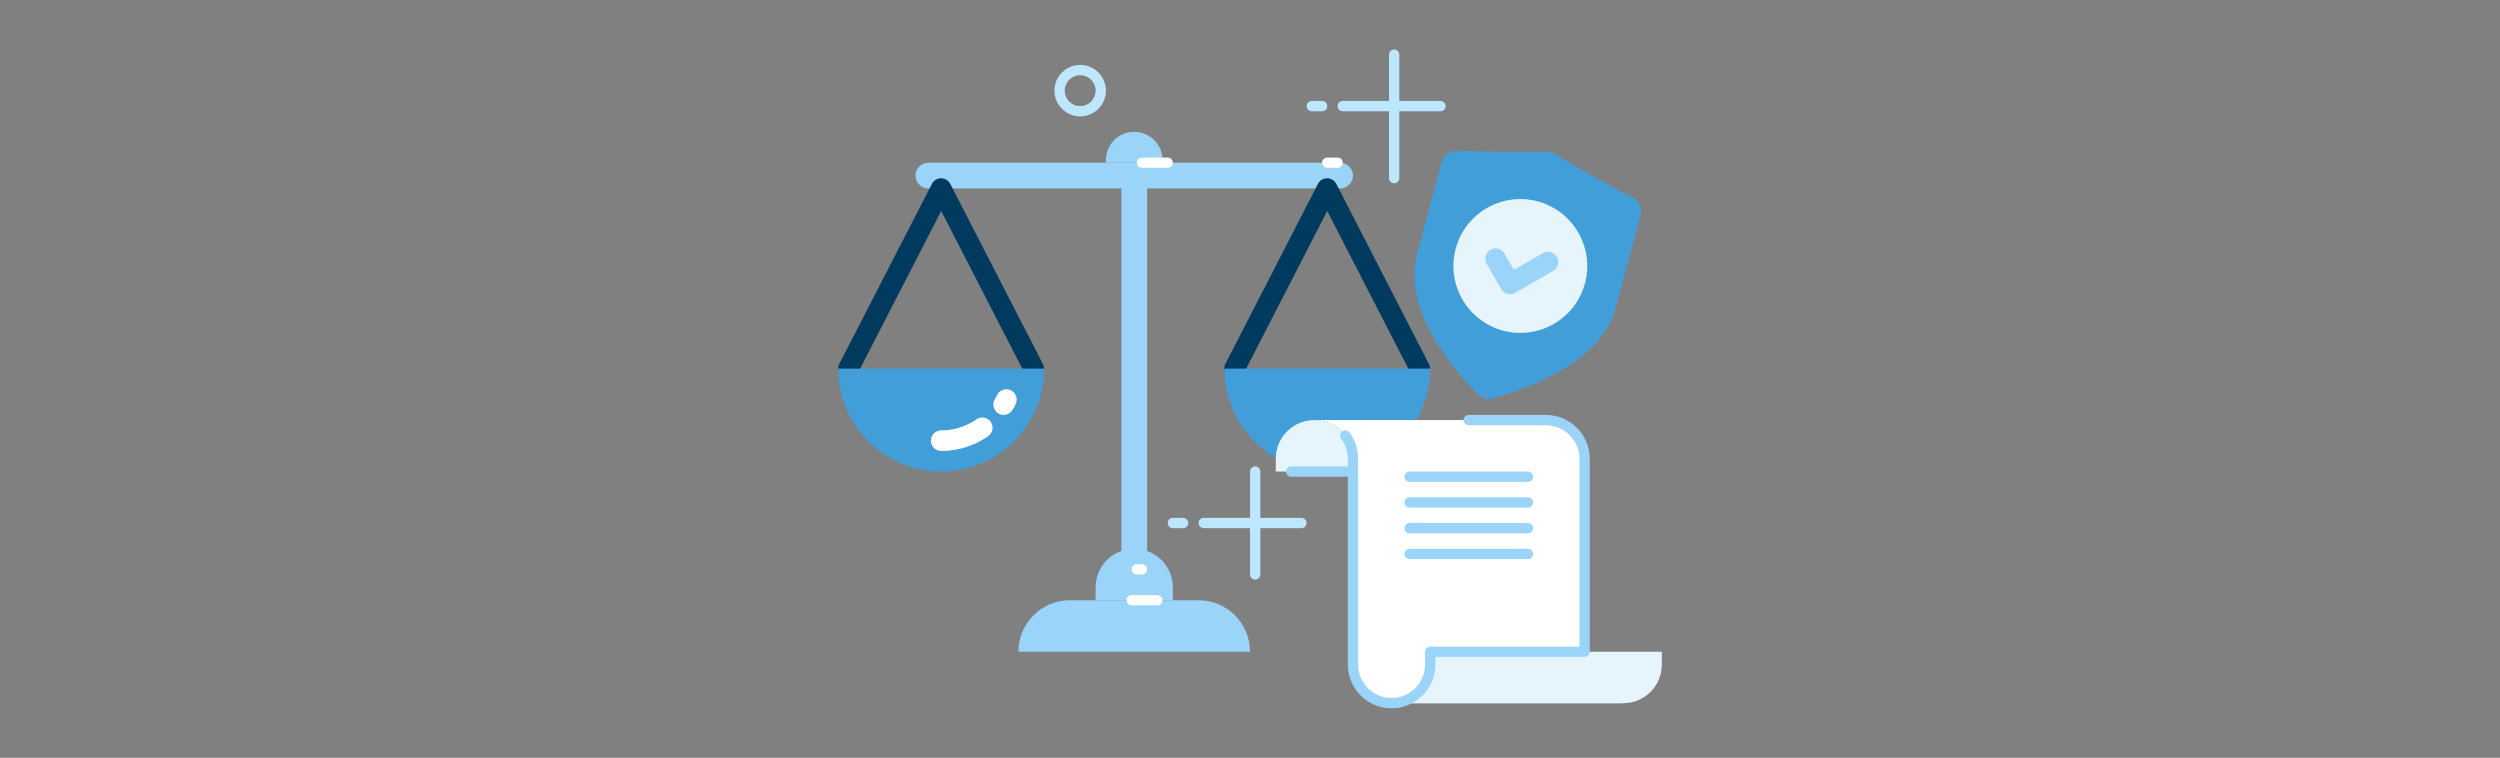 <?xml version="1.0" encoding="UTF-8"?><svg id="Camada_1" xmlns="http://www.w3.org/2000/svg" viewBox="0 0 1920 582"><rect x="0" y="0" width="1920" height="582" fill="#808080" stroke="none"/><defs><style>.cls-1{fill:#003a5e;}.cls-2{fill:#e6f4fc;}.cls-3{fill:#fff;}.cls-4{fill:#bde6ff;}.cls-5{fill:#419ed8;}.cls-6{fill:#9ad4f9;}</style></defs><path class="cls-3" d="m1068.35,316.7c-1.28,0-2.47-.3-3.66-.89-3.85-2.08-5.34-6.82-3.36-10.67.3-.59.59-1.09.79-1.68,1.88-3.95,6.62-5.63,10.57-3.76,3.95,1.88,5.63,6.62,3.76,10.57-.4.79-.79,1.48-1.19,2.27-1.28,2.57-4.05,4.15-6.92,4.15Z"/><path class="cls-6" d="m703.08,134.85c0-5.44,4.45-9.88,9.88-9.88h316.25c5.44,0,9.88,4.45,9.88,9.88s-4.45,9.88-9.88,9.88h-316.25c-5.44,0-9.88-4.45-9.88-9.88Z"/><path class="cls-1" d="m794,291c-2.87,0-5.63-1.58-7.02-4.25l-64.14-124.72-64.14,124.72c-1.98,3.85-6.82,5.44-10.67,3.46s-5.44-6.72-3.46-10.67l71.16-138.36c1.38-2.67,4.05-4.25,7.02-4.25s5.63,1.68,7.02,4.25l71.16,138.36c1.98,3.85.49,8.7-3.46,10.67-.99.49-2.27.79-3.46.79Z"/><path class="cls-1" d="m1090.48,291c-2.87,0-5.63-1.58-7.02-4.25l-64.14-124.72-64.14,124.72c-1.98,3.85-6.82,5.44-10.67,3.46s-5.44-6.72-3.46-10.67l71.16-138.36c1.38-2.67,4.05-4.25,7.02-4.25s5.63,1.68,7.02,4.25l71.16,138.36c1.98,3.85.49,8.7-3.46,10.67-.99.49-2.27.79-3.46.79Z"/><path class="cls-5" d="m643.78,283.09h158.13c0,43.68-35.38,79.06-79.06,79.06s-79.06-35.38-79.06-79.06Z"/><path class="cls-3" d="m722.84,346.34c-4.35,0-7.91-3.56-7.91-7.91s3.56-7.91,7.91-7.91c9.78,0,19.07-2.96,27.08-8.5,3.56-2.47,8.5-1.58,10.97,1.98s1.58,8.5-1.98,10.97c-10.57,7.41-23.13,11.37-36.07,11.37Zm47.93-27.67c-1.38,0-2.67-.3-3.95-1.09-3.76-2.17-5.04-7.02-2.87-10.77.59-1.09,1.19-2.27,1.78-3.36,1.88-3.95,6.62-5.63,10.57-3.76,3.95,1.88,5.63,6.62,3.76,10.57-.69,1.58-1.48,3.06-2.37,4.55-1.58,2.47-4.15,3.85-6.92,3.85Z"/><path class="cls-5" d="m940.27,283.09h158.13c0,43.68-35.38,79.06-79.06,79.06s-79.06-35.38-79.06-79.06Z"/><path class="cls-6" d="m871.09,460.98c-5.44,0-9.88-4.45-9.88-9.88V134.85c0-5.44,4.45-9.88,9.88-9.88s9.88,4.45,9.88,9.88v316.25c0,5.44-4.45,9.88-9.88,9.88Z"/><path class="cls-6" d="m849.34,124.97v-1.98c0-12.06,9.69-21.74,21.74-21.74s21.74,9.69,21.74,21.74v1.98h-43.48Z"/><path class="cls-6" d="m841.44,460.98v-9.88c0-16.41,13.24-29.65,29.65-29.65s29.65,13.24,29.65,29.65v9.88h-59.3Z"/><path class="cls-6" d="m782.14,500.52c0-21.84,17.69-39.53,39.53-39.53h98.83c21.84,0,39.53,17.69,39.53,39.53h-177.89Z"/><path class="cls-3" d="m888.88,464.94h-19.77c-2.17,0-3.95-1.78-3.95-3.95s1.78-3.95,3.95-3.95h19.77c2.17,0,3.95,1.78,3.95,3.95s-1.78,3.95-3.95,3.95Zm-11.86-23.72h-3.95c-2.17,0-3.95-1.78-3.95-3.95s1.78-3.95,3.95-3.95h3.95c2.17,0,3.95,1.78,3.95,3.95s-1.78,3.95-3.95,3.95Zm150.22-312.3h-7.91c-2.17,0-3.95-1.78-3.95-3.95s1.78-3.95,3.95-3.95h7.91c2.17,0,3.95,1.78,3.95,3.95s-1.78,3.95-3.95,3.95Zm-130.45,0h-19.77c-2.17,0-3.95-1.78-3.95-3.95s1.78-3.95,3.95-3.95h19.77c2.17,0,3.95,1.78,3.95,3.95s-1.78,3.95-3.95,3.95Z"/><path class="cls-2" d="m979.8,352.27c0-16.41,13.24-29.65,29.65-29.65s29.65,13.24,29.65,29.65v9.88h-59.3v-9.88Z"/><path class="cls-3" d="m1039.09,510.4v-158.13c0-16.41-13.24-29.65-29.65-29.65h177.89c16.41,0,29.65,13.24,29.65,29.65v158.13c0,16.41,13.24,29.65,29.65,29.65h-177.89c-16.41,0-29.65-13.24-29.65-29.65Z"/><path class="cls-2" d="m1276.28,510.4c0,16.41-13.24,29.65-29.65,29.65h-177.89c16.41,0,29.65-13.24,29.65-29.65v-9.88h177.89v9.88Z"/><path class="cls-6" d="m1068.74,544c-18.48,0-33.6-15.12-33.6-33.6v-144.29h-43.48c-2.17,0-3.95-1.78-3.95-3.95s1.78-3.95,3.95-3.95h43.48v-5.93c0-5.63-1.78-10.97-5.14-15.42-1.28-1.78-.99-4.25.79-5.53,1.78-1.28,4.25-.99,5.53.79,4.45,5.83,6.72,12.85,6.72,20.16v158.13c0,14.13,11.56,25.7,25.7,25.7s25.7-11.56,25.7-25.7v-9.88c0-2.17,1.78-3.95,3.95-3.95h114.64v-144.29c0-14.13-11.56-25.7-25.7-25.7h-59.3c-2.17,0-3.95-1.78-3.95-3.95s1.78-3.95,3.95-3.95h59.3c18.48,0,33.6,15.12,33.6,33.6v148.24c0,2.17-1.78,3.95-3.95,3.95h-114.64v5.93c0,18.48-15.12,33.6-33.6,33.6Z"/><path class="cls-6" d="m1173.5,429.36h-90.92c-2.17,0-3.95-1.78-3.95-3.95s1.78-3.95,3.95-3.95h90.92c2.17,0,3.95,1.78,3.95,3.95s-1.78,3.95-3.95,3.95Zm0-19.77h-90.92c-2.17,0-3.95-1.78-3.95-3.95s1.78-3.95,3.95-3.95h90.92c2.17,0,3.95,1.78,3.95,3.95s-1.78,3.95-3.95,3.95Zm0-19.77h-90.92c-2.17,0-3.95-1.78-3.95-3.95s1.78-3.95,3.95-3.95h90.92c2.17,0,3.95,1.78,3.95,3.95s-1.78,3.95-3.95,3.95Zm0-19.77h-90.92c-2.17,0-3.95-1.78-3.95-3.95s1.78-3.95,3.95-3.95h90.92c2.17,0,3.95,1.78,3.95,3.95s-1.78,3.95-3.95,3.95Z"/><path class="cls-5" d="m1107.19,124.47c1.48-5.44,6.62-9.09,12.25-8.8,29.94,1.48,58.51,1.09,68.29.89,2.27,0,4.55.59,6.52,1.78,8.3,5.04,32.91,19.67,59.59,33.31,5.04,2.57,7.61,8.3,6.13,13.74-3.85,14.53-11.66,43.68-18.98,70.86-12.06,45.07-75.6,64.73-95.17,69.77-3.66.89-7.41-.1-10.08-2.67-14.43-14.13-59.59-62.95-47.54-108.02,7.31-27.18,15.12-56.33,18.98-70.86Z"/><path class="cls-2" d="m1217.28,217.57c-7.31,27.38-35.48,43.68-62.95,36.37-27.38-7.31-43.68-35.48-36.37-62.95,7.31-27.38,35.48-43.68,62.95-36.37,27.47,7.41,43.68,35.58,36.37,62.95Z"/><path class="cls-6" d="m1159.76,225.97c-2.77,0-5.44-1.38-6.82-3.95l-11.17-19.37c-2.17-3.76-.89-8.6,2.87-10.77,3.76-2.17,8.6-.89,10.77,2.87l7.21,12.55,22.24-12.85c3.76-2.17,8.6-.89,10.77,2.87s.89,8.6-2.87,10.77l-29.06,16.8c-1.19.69-2.57,1.09-3.95,1.09Z"/><path class="cls-4" d="m1070.72,140.78c-2.17,0-3.95-1.78-3.95-3.95v-51.39h-35.58c-2.17,0-3.95-1.78-3.95-3.95s1.78-3.95,3.95-3.95h35.58v-35.58c0-2.17,1.78-3.95,3.95-3.95s3.95,1.78,3.95,3.95v35.58h31.62c2.17,0,3.95,1.78,3.95,3.95s-1.78,3.95-3.95,3.95h-31.62v51.39c0,2.17-1.78,3.95-3.95,3.95Zm-55.34-55.34h-7.91c-2.17,0-3.95-1.78-3.95-3.95s1.78-3.95,3.95-3.95h7.91c2.17,0,3.95,1.78,3.95,3.95s-1.78,3.95-3.95,3.95Z"/><path class="cls-4" d="m963.98,445.17c-2.17,0-3.95-1.78-3.95-3.95v-35.58h-35.58c-2.17,0-3.95-1.78-3.95-3.95s1.78-3.95,3.95-3.95h35.58v-35.58c0-2.17,1.78-3.95,3.95-3.95s3.95,1.78,3.95,3.95v35.58h31.63c2.17,0,3.95,1.78,3.95,3.95s-1.78,3.95-3.95,3.95h-31.63v35.58c0,2.17-1.78,3.95-3.95,3.95Zm-55.34-39.53h-7.91c-2.17,0-3.95-1.78-3.95-3.95s1.78-3.95,3.95-3.95h7.91c2.17,0,3.95,1.78,3.95,3.95s-1.78,3.95-3.95,3.95Z"/><path class="cls-4" d="m829.58,89.39c-10.87,0-19.77-8.89-19.77-19.77s8.89-19.77,19.77-19.77,19.77,8.89,19.77,19.77-8.89,19.77-19.77,19.77Zm0-31.62c-6.52,0-11.86,5.34-11.86,11.86s5.34,11.86,11.86,11.86,11.86-5.34,11.86-11.86-5.34-11.86-11.86-11.86Z"/></svg>